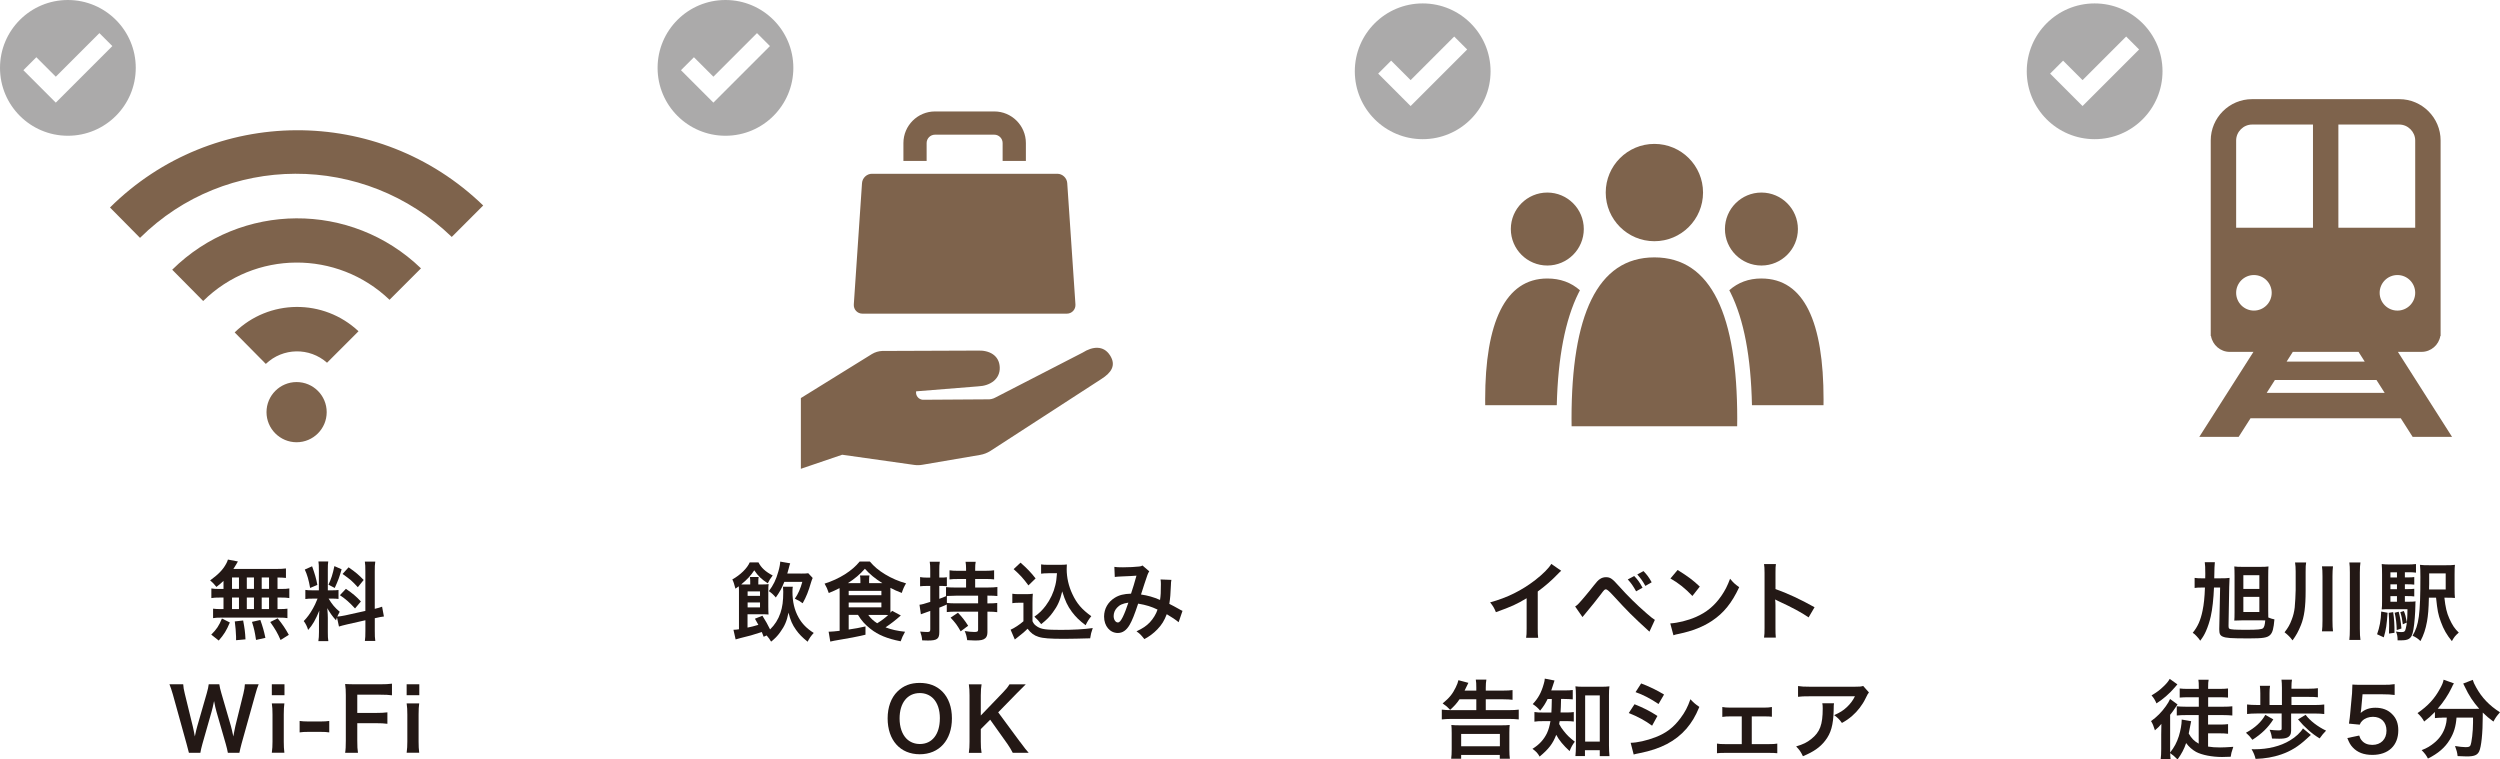<svg viewBox="0 0 1016.86 308.92" xmlns="http://www.w3.org/2000/svg"><g fill="#231815"><path d="m90.9 236.28c-.98.95-1.51 1.37-2.87 2.45-1.08-1.33-1.54-1.82-2.56-2.66 3.29-2.38 5.22-4.34 6.51-6.76.31-.59.6-1.19.73-1.71l4.06.77q-.28.42-.73 1.26c-.35.59-.63 1.05-1.12 1.79h16.98c2.14 0 3.33-.07 4.41-.21v3.85c-1.16-.1-1.65-.14-3.43-.17v4.66h1.37c1.65 0 2.42-.03 3.43-.21v3.92c-1.02-.17-1.82-.21-3.43-.21h-1.37v4.69h.7c1.65 0 2.42-.04 3.33-.17v3.85c-.91-.17-1.75-.21-3.25-.21h-23.87c-1.37 0-2.14.04-3.12.21v-3.85c.95.14 1.86.17 3.43.17h.81v-4.69h-1.51c-1.58 0-2.38.04-3.43.21v-3.92c1.02.18 1.79.21 3.43.21h1.51v-3.25zm-4.97 21.84c2.14-2.1 3.15-3.6 4.34-6.54l3.22 1.61c-1.44 3.4-2.35 4.83-4.52 7.35l-3.05-2.42zm8.44-18.59h2.83v-4.66h-2.83zm0 8.19h2.83v-4.69h-2.83zm1.65 12.67v-1.43c0-1.33-.28-4.48-.52-6.2l3.4-.38c.6 3.19.81 4.73.95 7.67l-3.82.35zm7.28-20.86v-4.66h-2.91v4.66zm0 8.19v-4.69h-2.91v4.69zm.84 12.57c-.52-3.4-.73-4.38-1.65-7.35l3.4-.77c.98 2.77 1.44 4.31 2.06 7.28l-3.82.84zm5.29-20.76v-4.66h-2.98v4.66zm0 8.19v-4.69h-2.98v4.69zm4.69 12.6c-1.26-2.91-2.14-4.38-4.2-7.32l3.01-1.5c2.03 2.49 3.08 4.06 4.55 6.72z"/><path d="m137.06 251.12c-.18.46-.21.63-.39 1.19-1.47-1.64-2.45-3.01-3.54-4.94.17 2.38.21 2.87.21 3.99v5.78c0 1.68.04 2.59.21 3.64h-4.06c.18-1.12.25-2.17.25-3.71v-4.52c0-1.4.07-3.04.14-4.2-1.58 3.85-2.7 5.81-4.55 7.88-.39-1.37-1.02-2.62-1.79-3.61 1.47-1.5 2.59-3.04 3.78-5.18.73-1.29.88-1.65 1.85-3.96h-1.82c-1.54 0-2.31.04-3.15.17v-3.71c.8.14 1.54.17 3.15.17h2.35v-8.3c0-1.58-.04-2.59-.18-3.43h3.99c-.14.91-.17 1.71-.17 3.4v8.33h1.65c1.33 0 1.93-.04 2.7-.14v3.64c-.84-.1-1.54-.14-2.77-.14h-1.26c1.3 2.21 2.59 3.78 4.52 5.36-.49.88-.63 1.19-.98 1.96.8-.04 2.03-.25 3.22-.49l8.19-1.82v-16c0-2.03-.04-2.98-.21-4.06h4.24c-.18 1.16-.21 2.1-.21 4.03v15.19c1.44-.35 2.06-.53 2.98-.88l.74 3.99c-.95.11-1.93.28-3.36.63l-.35.07v5.11c0 1.96.03 3.01.21 4.13h-4.24c.17-1.19.21-2.03.21-4.17v-4.24l-7.42 1.68c-1.54.35-2.56.63-3.33.88l-.81-3.75zm-10.12-20.79c1.12 3.12 1.65 4.9 2.14 7.56l-2.94 1.26c-.56-3.22-1.19-5.39-2.17-7.49l2.98-1.33zm12.01 1.22c-.91 3.22-1.37 4.45-2.8 7.6l-2.56-1.33c1.12-2.34 1.72-4.17 2.42-7.56zm1.75 7.95c2.77 1.89 4.27 3.18 6.09 5.15l-2.38 2.83c-2.45-2.62-3.64-3.68-6.16-5.39zm1.09-8.75c3.01 2.1 4.13 3.08 6.13 5.15l-2.38 2.94c-2.59-2.77-2.77-2.91-6.2-5.39z"/><path d="m92.68 306.19c-.14-.84-.49-2.34-.84-3.54l-3.75-13.02c-.39-1.37-.7-2.7-1.02-4.48-.39 2-.74 3.36-1.05 4.48l-3.71 13.02c-.42 1.58-.7 2.7-.81 3.54h-4.66q-.17-.88-.95-3.61l-5.57-20.09c-.6-2.03-.95-3.12-1.4-4.17h5.6c.07 1.19.24 2.24.63 3.78l3.26 13.34c.25 1.08.63 2.87.84 4.1.46-2.17.7-3.15.98-4.13l3.89-13.51c.42-1.47.67-2.63.77-3.57h4.31c.1.84.42 2.21.8 3.5l3.92 13.48c.25.91.42 1.61.98 4.24q.17-.81.38-2.03c.1-.56.39-1.93.46-2.24l3.26-13.2c.35-1.33.56-2.77.6-3.75h5.6c-.49 1.19-.81 2.13-1.37 4.17l-5.6 20.06c-.25.98-.42 1.61-.49 1.93q-.28.98-.38 1.71h-4.69z"/><path d="m115.71 278.33v4.45h-5.15v-4.45zm-.04 7.77c-.17 1.29-.25 2.45-.25 4.58v10.92c0 1.92.07 3.12.25 4.58h-5.11c.21-1.58.28-2.8.28-4.55v-10.99c0-1.92-.07-3.12-.28-4.55h5.11z"/><path d="m121.87 293.24c1.02.14 1.89.21 3.29.21h5.43c1.44 0 2.31-.07 3.33-.21v4.66c-1.16-.17-1.89-.21-3.33-.21h-5.43c-1.37 0-2.14.04-3.29.21z"/><path d="m145.32 301.15c0 2.49.07 3.71.28 5.04h-5.22c.21-1.19.28-2.66.28-4.97v-18.45c0-1.93-.07-2.94-.28-4.55 1.44.07 2.31.11 4.45.11h9.8c2.21 0 3.33-.07 4.8-.25v4.73c-1.26-.18-2.56-.25-4.8-.25h-9.31v7.42h7.49c2.17 0 3.4-.07 4.76-.24v4.66c-1.29-.17-2.62-.25-4.76-.25h-7.49z"/><path d="m170.55 278.33v4.45h-5.15v-4.45zm-.04 7.77c-.17 1.29-.25 2.45-.25 4.58v10.92c0 1.92.07 3.12.25 4.58h-5.11c.21-1.58.28-2.8.28-4.55v-10.99c0-1.92-.07-3.12-.28-4.55h5.11z"/></g><path d="m196.54 83.58c-42.57-41.19-109.99-40.69-151.8.82l12.21 12.35c34.89-34.59 91.19-34.82 126.8-.38z" fill="#7e634c" fill-rule="evenodd"/><path d="m70.05 109.71 12.59 12.72c20.96-20.66 54.51-20.86 75.8-.49l12.79-12.79c-28.37-27.35-73.24-27.08-101.18.55z" fill="#7e634c" fill-rule="evenodd"/><path d="m145.83 134.74c-14.22-13.35-36.42-13.19-50.38.47l12.67 12.81c6.94-6.64 17.76-6.8 24.9-.48l12.81-12.81z" fill="#7e634c" fill-rule="evenodd"/><path d="m108.4 167.64c0-6.76 5.48-12.24 12.24-12.24s12.24 5.48 12.24 12.24-5.49 12.24-12.24 12.24-12.24-5.49-12.24-12.24z" fill="#7e634c" fill-rule="evenodd"/><path d="m27.61 0c-15.25 0-27.61 12.36-27.61 27.61s12.36 27.61 27.61 27.61 27.61-12.36 27.61-27.61-12.37-27.61-27.61-27.61zm-4.91 41.75-13.19-13.2 5.27-5.27 7.92 7.92 17.73-17.73 5.27 5.27-23.01 23.01z" fill="#595757" opacity=".5"/><path d="m310.63 259.03c-.35-.94-.49-1.29-.77-1.96-4.13 1.33-4.83 1.54-8.65 2.45-.7.17-1.5.38-2 .56l-.88-3.92c.7 0 1.33-.07 2.24-.21v-15.23c0-.8 0-1.33-.07-2.24-.49.38-.7.53-1.37.95-.52-2-.77-2.77-1.26-3.75 3.29-1.82 6.09-4.59 7.07-6.93h3.57c1.05 2.13 2.87 3.82 5.78 5.32-1.12 1.5-1.23 1.68-2 3.19-2.59-1.68-3.88-2.91-5.5-5.29-1.33 2.07-2.91 3.78-5.32 5.74.56.03.91.03 1.79.03h1.89v-1.26c0-.63-.03-1.16-.14-1.79h3.57c-.11.56-.14 1.12-.14 1.75v1.29h1.33c1.16 0 2-.03 2.87-.14-.11.8-.14 1.5-.14 2.87v6.16c0 1.47.03 2.28.1 3.33-.95-.07-1.44-.11-2.77-.11h-5.78v5.43c1.54-.31 2.56-.56 4.41-1.12-.42-.8-.67-1.22-1.4-2.49l3.04-1.22c1.44 2.31 2.1 3.5 3.12 5.57 1.89-1.82 3.29-3.99 4.2-6.65.84-2.48 1.16-4.83 1.16-8.65 0-.67-.07-1.61-.1-2.07h3.99c-.11.49-.14 1.23-.14 2.1 0 4.03.8 7.42 2.49 10.43 1.4 2.52 3.36 4.52 6.16 6.27-1.12 1.23-1.75 2.1-2.49 3.57-2.24-1.82-3.43-3.04-4.69-4.79-1.54-2.14-2.28-3.89-3.08-7.04-.67 3.4-1.54 5.43-3.4 7.98-1.12 1.58-2.14 2.59-3.68 3.82-.59-1.02-.98-1.54-1.82-2.52l-1.23.56zm-1.5-16.66v-1.82h-5.04v1.82zm-5.04 4.69h5.04v-2h-5.04zm21.63-13.76c1.64 0 2.38-.04 3.04-.14l1.79 1.92c-.35.81-.46 1.16-.67 1.82-1.05 3.61-1.92 5.85-3.4 8.47-1.01-.77-1.54-1.08-3.19-1.85 1.37-1.96 2.31-4.13 3.05-6.86h-7.32c-1.05 2.66-1.79 3.96-3.46 6.37-1.16-1.33-1.65-1.75-2.83-2.59 1.85-2.45 2.94-4.69 3.85-7.95.49-1.68.74-3.12.77-4.06l4.06.7c-.21.56-.35 1.01-.59 2.03-.25.84-.39 1.43-.6 2.13h5.5z" fill="#231815"/><path d="m345.2 250.11v5.95c3.36-.53 3.64-.56 6.83-1.26v3.36c-3.71.88-6.44 1.4-12.71 2.45-.46.11-.91.18-1.61.35l-.67-4.03h.52c.46 0 2.56-.17 3.96-.35v-15.79c0-.42 0-.67-.04-1.58-1.65.84-2.42 1.19-4.38 2-.63-1.82-.8-2.21-1.71-3.82 6.06-1.92 11.2-5.18 14.28-9h4.13c1.79 2.1 3.61 3.64 6.23 5.22 2.59 1.58 5.5 2.83 8.51 3.67-.74 1.19-1.26 2.35-1.75 3.89-1.89-.7-3.08-1.26-4.62-2.07v8.54c0 .7 0 1.02.03 1.58.28-.31.35-.42.67-.77l3.54 1.89c-2.21 1.96-4.13 3.43-6.23 4.83 2.49.94 4.69 1.43 7.95 1.79-.88 1.54-1.33 2.55-1.79 3.88-5.5-1.08-9.17-2.59-12.25-5.04-2.31-1.82-3.68-3.36-5.11-5.71h-3.78zm4.76-12.92v-1.02c0-.98-.04-1.54-.17-2.1h3.85c-.11.63-.14 1.12-.14 2.1v1.02h5.39c-2.97-1.86-5.11-3.64-7.11-5.85-1.96 2.24-4.06 4.03-6.9 5.85zm-4.76 4.9h13.3v-1.75h-13.3zm0 4.94h13.3v-1.96h-13.3zm7.95 3.08c.98 1.37 2.1 2.42 3.64 3.4 1.85-1.16 2.91-1.92 4.48-3.36-.77-.04-1.37-.04-2.14-.04h-5.99z" fill="#231815"/><path d="m401.63 245.42h.56c1.43 0 2.38-.04 3.43-.17v3.75c-1.05-.14-2.03-.21-3.43-.21h-.56v8.4c0 1.08-.31 1.96-.88 2.42-.77.67-1.86.91-4.13.91-.77 0-1.37-.04-3.22-.14-.21-1.5-.46-2.48-1.02-3.71 1.54.25 2.8.38 3.96.38s1.5-.17 1.5-.95v-7.32h-8.82c-1.68 0-2.7.04-3.92.17v-3.08c-1.61.74-2 .88-3.04 1.29v9.94c0 2.77-.91 3.43-4.66 3.43-.63 0-1.15-.04-2.31-.07-.14-1.47-.32-2.21-.81-3.57 1.29.1 2.17.17 2.94.17.91 0 1.16-.21 1.16-1.05v-7.53q-1.82.67-2.45.88c-.35.11-.98.35-1.37.49l-.56-3.88c.88-.07 1.89-.35 4.38-1.16v-6.48h-1.58c-.95 0-1.71.04-2.56.14v-3.75c.88.17 1.58.21 2.59.21h1.54v-2.91c0-1.65-.04-2.42-.21-3.54h4.1c-.18 1.05-.21 1.92-.21 3.5v2.94h1.12c.88 0 1.29-.04 1.96-.14v3.64c-.63-.07-1.19-.1-1.93-.1h-1.15v5.25c1.19-.42 1.54-.56 2.91-1.16l-.18.04v-3.64c.88.1 2.35.17 3.92.17h4.24v-3.47h-3.19c-1.58 0-2.55.04-3.54.17v-3.71c.98.14 1.92.21 3.54.21h3.19v-1.05c0-.98-.07-1.75-.21-2.63h4.13c-.17.88-.21 1.54-.21 2.59v1.08h4.13c1.61 0 2.56-.07 3.57-.21v3.71c-.98-.14-1.96-.17-3.54-.17h-4.17v3.47h5.08c1.61 0 2.97-.07 3.96-.21v3.67c-.91-.1-2.17-.17-4.06-.17v3.12zm-12.92-3.12c-1.12 0-2.87.07-3.57.11v2.83c1.12.14 2.17.17 3.88.17h8.82v-3.12h-9.14zm.95 6.93c1.75 1.86 2.66 2.98 4.13 5.29l-3.04 2.27c-1.47-2.55-1.96-3.25-4.1-5.57l3.01-2z" fill="#231815"/><path d="m411.77 241.5c.91.14 1.47.17 2.8.17h2.87c1.05 0 1.86-.04 2.66-.17-.1 1.15-.14 1.89-.14 3.85v7.32c.53 1.12.84 1.47 2 2.24 1.68 1.05 3.5 1.29 9.52 1.29 5.08 0 9.52-.25 12.99-.74-.6 1.68-.81 2.56-1.05 4.17-3.12.1-8.19.21-10.61.21-5.74 0-8.58-.21-10.4-.81-1.82-.56-3.08-1.5-4.45-3.29-1.12 1.12-1.96 1.86-3.61 3.12-.59.46-.8.63-1.05.84q-.35.28-.53.42l-1.71-3.99c1.5-.63 3.71-2.1 5.22-3.43v-7.53h-2.14c-.98 0-1.5.04-2.38.17v-3.85zm3.33-12.64c2.52 2.21 4.41 4.17 6.12 6.41l-2.91 2.84c-2.17-2.94-3.29-4.17-6.02-6.62l2.8-2.62zm11.27 4.31c-1.19 0-2.03.04-2.91.17v-3.78c.77.14 1.51.17 2.91.17h5.01c1.12 0 1.89-.04 2.56-.14-.07.8-.07 1.29-.07 1.89 0 3.43.8 6.97 2.31 10.15 1.79 3.85 3.88 6.27 7.7 9-.98 1.19-1.58 2.17-2.31 3.67-2.56-1.92-3.99-3.33-5.6-5.46-1.75-2.35-2.73-4.48-3.92-8.3-.88 3.71-1.86 5.92-3.82 8.54-1.29 1.79-2.38 2.91-4.73 4.79-.94-1.26-1.47-1.82-2.76-3.04 2.13-1.54 3.18-2.59 4.62-4.48 1.86-2.49 3.19-5.36 3.89-8.33.35-1.43.49-2.45.67-4.87h-3.54z" fill="#231815"/><path d="m453.25 230.57c.8.14 1.68.18 3.54.18 2.1 0 5.22-.14 6.51-.32.7-.07.95-.14 1.4-.42l2.76 2.38c-.31.42-.49.81-.74 1.47-.17.42-2.31 6.86-2.62 7.95 2.73.39 5.08 1.05 7.74 2.21.28-1.79.35-3.22.35-6.48 0-.77-.04-1.16-.14-1.85l4.41.17c-.14.74-.17 1.01-.21 2.34-.11 3.08-.28 5.18-.63 7.42 1.12.56 2.66 1.37 3.75 2 .95.56 1.08.6 1.61.84l-1.58 4.62c-1.02-.88-3.04-2.24-4.83-3.26-.98 2.59-2.03 4.31-3.82 6.16-1.54 1.61-3.29 2.91-5.29 3.96-1.47-1.82-1.82-2.17-3.19-3.15 2.63-1.26 3.99-2.17 5.43-3.67 1.4-1.51 2.56-3.4 3.12-5.18-2.49-1.19-4.55-1.86-7.88-2.42-1.54 4.62-2.45 6.86-3.46 8.61-1.29 2.24-2.87 3.33-4.8 3.33-3.22 0-5.6-2.83-5.6-6.65 0-3.22 1.58-5.95 4.34-7.67 1.82-1.12 3.67-1.58 6.62-1.68.91-2.77 1.33-4.1 2.21-7.32-1.79.14-2.62.18-6.05.32-1.44.07-2.07.11-2.77.21l-.17-4.1zm1.05 16.66c-.88.95-1.33 2.13-1.33 3.36 0 1.44.77 2.59 1.71 2.59.67 0 1.19-.63 2-2.21.7-1.4 1.54-3.57 2.28-5.85-2.34.35-3.57.91-4.66 2.1z" fill="#231815"/><path d="m383.27 281.27c2.55 2.56 3.92 6.37 3.92 10.92 0 8.86-5.15 14.6-13.09 14.6s-13.06-5.71-13.06-14.6c0-4.52 1.4-8.4 3.99-10.92 2.42-2.38 5.32-3.5 9.03-3.5s6.83 1.12 9.21 3.5zm-.98 10.92c0-3.54-.98-6.37-2.77-8.16-1.43-1.4-3.29-2.13-5.39-2.13-5.04 0-8.23 3.99-8.23 10.33 0 3.5 1.02 6.44 2.84 8.26 1.43 1.4 3.29 2.13 5.42 2.13 5.01 0 8.12-3.99 8.12-10.43z" fill="#231815"/><path d="m414.91 301.75c2.1 2.83 2.49 3.33 3.5 4.45h-6.48c-.52-1.05-1.4-2.52-2.21-3.67l-6.97-9.8-3.82 3.82v5.15c0 2.07.07 3.05.32 4.52h-5.18c.21-1.58.28-2.66.28-4.52v-18.83c0-1.89-.07-3.04-.28-4.51h5.18c-.21 1.15-.32 2.52-.32 4.51v8.16l8.93-9.28c1.37-1.4 2.03-2.24 2.73-3.39h6.62c-1.02 1.01-2.17 2.13-3.71 3.71l-7.49 7.67 8.89 12.04z" fill="#231815"/><path d="m451.47 144.51c-2.59-4.07-7.03-3.68-11.11-1.09l-35.35 18.2c-1.09.63-2.34.91-3.59.81l-26.1.17c-1.73-.14-2.97-1.72-2.69-3.43l25.31-2.03c4.82-.21 8.91-2.95 8.7-7.77s-4.21-6.99-9.04-6.77l-38.8.15c-1.47.07-2.84.49-4.03 1.19s-.01 0-.01 0c-.29.17-29.01 17.97-29.01 17.97v28.77l16.8-5.72 29.3 4.14c1.08.15 2.19.14 3.27-.05l23.53-4.02c1.51-.26 2.95-.82 4.24-1.65l45.08-29.22c4.08-2.59 6.11-5.57 3.52-9.64z" fill="#7e634c"/><path d="m376.9 65.46v-7.28c0-1.87 1.52-3.4 3.4-3.4h24.11c1.87 0 3.4 1.52 3.4 3.4v7.28h9.46v-7.28c0-7.09-5.77-12.85-12.85-12.85h-24.11c-7.09 0-12.85 5.77-12.85 12.85v7.28h9.46z" fill="#7e634c"/><path d="m437.43 123.81c.14 2.07-1.45 3.77-3.52 3.77h-83.11c-2.08 0-3.66-1.7-3.52-3.77l3.34-49.36c.14-2.07 1.96-3.77 4.03-3.77h75.41c2.08 0 3.89 1.7 4.03 3.77z" fill="#7e634c"/><path d="m295.08 0c-15.25 0-27.61 12.36-27.61 27.61s12.36 27.61 27.61 27.61 27.61-12.36 27.61-27.61-12.36-27.61-27.61-27.61zm-4.91 41.75-13.19-13.2 5.27-5.27 7.92 7.92 17.73-17.73 5.27 5.27-23.01 23.01z" fill="#595757" opacity=".5"/><g fill="#231815"><path d="m635.02 232.15c-.59.53-.77.67-1.29 1.23-2.63 2.73-5.25 5.01-8.26 7.21v14.95c0 1.92.03 2.94.17 3.89h-4.9c.17-1.02.21-1.72.21-3.78v-12.32c-4.1 2.45-6.06 3.36-12.5 5.67-.74-1.82-1.12-2.42-2.35-3.99 6.93-1.89 12.81-4.8 18.38-9.1 3.12-2.42 5.5-4.83 6.51-6.55l4.03 2.8z"/><path d="m640.69 246.68c.56-.35.84-.6 1.26-1.02 1.01-1.01 4.45-5.08 6.27-7.46 1.19-1.54 1.92-2.31 2.62-2.73.74-.49 1.54-.7 2.38-.7 1.72 0 2.56.56 5.22 3.57 3.61 4.03 7.21 7.6 11.34 11.17 1.86 1.61 2.49 2.1 3.33 2.62l-2.21 4.8c-7-6.41-8.58-7.98-14.81-14.77q-2.24-2.45-2.84-2.45c-.56 0-.7.1-2.13 2.03-1.47 1.96-3.82 4.87-6.27 7.81-.53.59-.7.84-1.19 1.43l-2.98-4.3zm24.01-12.39c1.47 1.54 2.14 2.45 3.4 4.76l-2.62 1.47c-1.16-2.1-2.07-3.43-3.4-4.83zm4.55 4.03c-1.08-1.96-2-3.22-3.29-4.66l2.52-1.37c1.4 1.47 2.24 2.55 3.33 4.55l-2.55 1.47z"/><path d="m679.37 253.57c3.01-.17 7.18-1.19 10.36-2.59 4.38-1.89 7.63-4.58 10.4-8.58 1.54-2.24 2.52-4.17 3.57-7 1.37 1.65 1.93 2.17 3.71 3.43-2.98 6.41-6.3 10.54-11.1 13.72-3.57 2.38-7.91 4.1-13.34 5.25-1.4.28-1.5.31-2.31.59l-1.29-4.83zm2.98-21.74c4.17 2.59 6.33 4.2 9.03 6.76l-3.01 3.82c-2.8-2.98-5.67-5.29-8.93-7.11l2.91-3.46z"/><path d="m717.51 259.35c.18-1.12.21-2.07.21-3.92v-22.44c0-1.72-.07-2.63-.21-3.57h4.83c-.14 1.05-.17 1.5-.17 3.67v6.51c4.79 1.68 10.29 4.24 15.89 7.39l-2.42 4.13c-2.91-2-6.58-3.99-12.43-6.69-.81-.39-.91-.42-1.19-.6.11.98.14 1.4.14 2.38v9.24c0 1.82.03 2.73.14 3.89h-4.8z"/><path d="m593.65 284.42c-1.15 1.72-2.1 2.73-3.81 4.31-1.12-1.19-1.44-1.5-3.05-2.62 2.77-2.28 4.03-3.85 5.32-6.51.56-1.12.95-2.17 1.09-2.94l4.06 1.08c-.84 1.75-1.37 2.8-1.54 3.15h4.76v-1.22c0-1.54-.04-2.28-.21-3.26h4.31c-.17 1.02-.25 1.82-.25 3.29v1.19h7.07c1.75 0 2.8-.07 3.82-.21v3.96c-.95-.14-2.17-.21-3.78-.21h-7.11v4.41h9.42c1.75 0 2.94-.07 3.99-.21v3.99c-1.16-.14-2.35-.21-3.96-.21h-23.35c-1.61 0-2.73.07-3.99.21v-3.99c1.19.14 2.24.21 3.85.21h10.19v-4.41h-6.83zm-3.39 24.19c.14-.94.21-2.38.21-3.92v-6.48c0-1.65-.04-2.42-.14-3.33 1.05.1 1.89.14 3.5.14h16.77c1.58 0 2.42-.04 3.46-.14-.1.91-.14 1.68-.14 3.33v6.51c0 1.79.07 2.87.21 3.88h-4.1v-1.54h-15.72v1.54h-4.06zm4.06-5.08h15.75v-5.01h-15.75z"/><path d="m629.49 284.28c-.98 2-1.65 3.04-3.05 4.76-.91-1.08-1.68-1.79-3.01-2.66 2.24-2.38 3.5-4.69 4.48-8.19.28-.91.38-1.5.42-2.17l3.96.77c-.17.46-.28.77-.59 1.82-.21.74-.42 1.33-.74 2.21h5.29c1.64 0 2.48-.03 3.46-.17v3.82c-1.01-.1-2.13-.17-3.46-.17h-1.3q-.07 3.71-.21 5.5h2.1c1.5 0 2.31-.03 3.29-.17v3.85c-.95-.14-1.89-.17-3.4-.17h-2.34c-.07.49-.11.67-.21 1.19.8 1.44 1.08 1.86 1.82 2.77 1.37 1.75 2.42 2.77 4.55 4.41-.91 1.16-1.47 2.17-2.13 3.82-2.52-2.31-4.27-4.41-5.43-6.62-1.37 3.57-3.01 5.74-6.76 8.86-.77-1.4-1.47-2.13-2.91-3.15 2.77-1.71 4.59-3.71 5.88-6.33.67-1.44 1.08-2.91 1.44-4.94h-2.7c-1.86 0-2.8.04-3.82.21v-3.92c1.01.18 1.89.21 3.92.21h2.98c.07-1.08.14-2.94.17-5.5h-1.71zm15.19 23.24h-3.89c.11-1.12.21-2.62.21-4.03v-20.62c0-1.4-.07-2.55-.21-3.71 1.02.14 1.72.17 3.22.17h7.35c1.4 0 2.24-.04 3.26-.17-.14 1.12-.18 2.1-.18 3.71v20.27c0 1.61.07 3.12.21 4.41h-3.96v-2.42h-6.02v2.38zm.07-5.88h5.95v-18.8h-5.95z"/><path d="m664.84 286.45c3.61 1.44 6.3 2.8 9.31 4.76l-2.17 3.96c-2.8-2.06-5.92-3.75-9.49-5.15l2.34-3.57zm-1.58 15.68c2.66-.04 6.48-.88 10.12-2.28 4.34-1.68 7.32-3.96 10.12-7.7 1.89-2.52 2.98-4.62 4.06-7.74 1.43 1.51 1.96 1.96 3.64 3.12-1.61 3.89-3.08 6.3-5.25 8.86-4.45 5.11-10.4 8.23-19.01 9.94-1.26.25-1.75.35-2.45.56zm4.27-24.15c3.61 1.4 6.37 2.73 9.31 4.52l-2.24 3.85c-3.19-2.14-6.3-3.78-9.35-4.83z"/><path d="m712.51 302.66h7.14c1.64 0 2.28-.04 3.25-.21v3.92c-1.01-.1-1.71-.14-3.25-.14h-18.03c-1.58 0-2.28.04-3.25.14v-3.92c.98.17 1.61.21 3.22.21h6.86v-11.27h-4.69c-1.29 0-2.03.04-3.22.21v-4.03c.95.17 1.79.25 3.19.25h13.76c1.47 0 2.24-.07 3.22-.25v3.96c-.95-.11-1.47-.14-3.19-.14h-5v11.27z"/><path d="m745.97 286.07c-.11.67-.11.7-.14 2.83-.14 5.99-1.09 9.35-3.47 12.39-2.1 2.7-4.66 4.48-9.03 6.3-.91-1.89-1.37-2.52-2.76-3.99 2.83-.84 4.41-1.61 6.12-2.98 3.57-2.83 4.69-5.85 4.69-12.46 0-1.05-.03-1.37-.17-2.1h4.76zm14.21-4.41c-.49.59-.49.63-1.4 2.45-1.23 2.59-3.26 5.21-5.39 7.04-1.4 1.23-2.56 2-4.2 2.91-1.05-1.47-1.58-2-3.15-3.18 2.34-1.05 3.67-1.86 5.11-3.22 1.43-1.33 2.52-2.77 3.33-4.45h-18.38c-2.45 0-3.33.04-4.76.21v-4.38c1.33.21 2.42.28 4.83.28h18.27c2.1 0 2.42-.04 3.4-.31l2.35 2.66z"/></g><path d="m716.45 78.32c-8.2 0-14.84 6.65-14.84 14.84s6.65 14.84 14.84 14.84 14.84-6.65 14.84-14.84-6.65-14.84-14.84-14.84z" fill="#7e634c"/><path d="m629.36 78.32c-8.2 0-14.84 6.65-14.84 14.84s6.65 14.84 14.84 14.84 14.84-6.65 14.84-14.84-6.65-14.84-14.84-14.84z" fill="#7e634c"/><path d="m716.45 113.27c-5.17 0-9.52 1.63-13.07 4.78.19.37.38.74.57 1.12 5.38 10.92 8.22 25.89 8.65 45.63h29.1c.01-.77.02-1.54.02-2.32 0-31.3-7.76-49.2-25.28-49.2z" fill="#7e634c"/><path d="m642.08 119.14c.18-.36.37-.72.55-1.07-3.57-3.15-7.97-4.79-13.27-4.79-17.12 0-25.28 17.9-25.28 49.2 0 .78 0 1.55.02 2.32h29.11c.47-19.43 3.44-34.77 8.86-45.65z" fill="#7e634c"/><path d="m672.91 58.53c-10.93 0-19.79 8.86-19.79 19.79s8.86 19.79 19.79 19.79 19.79-8.86 19.79-19.79-8.86-19.79-19.79-19.79z" fill="#7e634c"/><path d="m706.58 173.38c.02-1.03.03-2.06.03-3.09 0-41.73-10.35-65.6-33.7-65.6s-33.7 23.87-33.7 65.6c0 1.04.01 2.07.03 3.09z" fill="#7e634c"/><path d="m578.67 1.39c-15.25 0-27.61 12.36-27.61 27.61s12.36 27.61 27.61 27.61 27.61-12.36 27.61-27.61-12.36-27.61-27.61-27.61zm-4.91 41.75-13.19-13.2 5.27-5.27 7.92 7.92 17.73-17.73 5.27 5.27-23.01 23.01z" fill="#595757" opacity=".5"/><path d="m906.45 254.73c0 .52.07.77.32.98.53.35 2.1.46 7.07.46 4.41 0 6.06-.17 6.62-.63.49-.42.77-1.33.91-3.19-1.68-.04-1.86-.04-2.14-.04h-6.9c-1.92.04-3.12.07-3.54.11.07-.84.1-1.86.1-3.29v-14.91c0-1.68-.04-2.87-.1-3.82.84.14 1.82.17 3.61.17h6.58c1.89 0 2.87-.03 3.71-.17-.07 1.12-.11 1.89-.11 4.27v13.69c0 1.29 0 1.92.04 2.8 1.16.45 1.58.59 2.49.77-.32 3.71-.74 5.32-1.71 6.3-1.12 1.16-2.91 1.44-8.58 1.44-7.49 0-9.35-.14-10.75-.74-1.05-.46-1.4-1.16-1.4-2.91v-.28l.35-16.77h-2.49c-.18 4.52-.67 8.96-1.33 11.8-.46 2.07-1.19 4.27-1.96 5.99-.67 1.47-1.15 2.31-2.31 3.85-.46-.73-.56-.84-1.47-1.85-.74-.77-.84-.88-1.58-1.37 2.03-2.49 3.19-5.08 3.99-8.96.56-2.7.84-5.46.98-9.45h-1.12c-1.47 0-2.28.04-3.08.17v-4.1c.98.14 1.54.18 3.01.18h1.3c.03-.88.03-.98.03-1.82 0-2.49-.07-3.68-.21-4.73h4.1q-.17 1.08-.25 6.55h2.17c2.17 0 3.22-.04 4.06-.18-.1 1.58-.1 1.93-.14 3.61l-.28 16.07zm6.02-15.19h6.51v-5.57h-6.51zm0 9.38h6.51v-6.16h-6.51z" fill="#231815"/><path d="m937.8 240.34c0 6.55-.56 10.54-1.92 13.93-1.01 2.52-1.96 4.24-3.4 6.2-1.01-1.33-1.82-2.17-3.25-3.29 1.47-1.89 2.17-3.12 2.94-5.22.59-1.5.98-3.08 1.19-4.87.14-1.33.39-5.5.39-7.07v-7.56c0-1.47-.07-2.49-.25-3.68h4.51c-.17.91-.21 1.75-.21 3.78v7.77zm11.13-9.98c-.14 1.23-.21 2.24-.21 4.03v17.92c0 2.1.07 3.33.21 4.48h-4.48c.14-1.19.21-2.42.21-4.45v-17.96c0-1.92-.07-2.94-.21-4.03h4.48zm11.17-1.58c-.17 1.16-.25 2.14-.25 4.13v22.68c0 2.28.07 3.43.25 4.69h-4.52c.14-1.19.21-2.52.21-4.69v-22.68c0-1.96-.04-2.94-.21-4.13z" fill="#231815"/><path d="m971.13 249.23c-.35 5.04-.63 6.86-1.54 10.01l-2.73-1.26c1.05-2.94 1.54-5.57 1.68-9.24zm7.04-4.48h1.44c1.47 0 2.13-.04 2.91-.14-.07.49-.07.63-.07 1.33-.04 3.4-.38 7.7-.8 10.08-.39 2.24-.88 3.25-1.89 3.85-.8.46-1.58.59-3.61.59h-.95v-.42c0-1.16-.21-2.17-.67-3.15 1.09.17 1.61.21 2.24.21 1.16 0 1.47-.25 1.75-1.37.52-2.17.67-3.89.7-7.95h-7.35c-1.33 0-2.21.03-3.12.1.11-.88.14-1.75.14-3.43v-10.78c0-2.06-.04-3.12-.14-4.24 1.05.14 1.96.18 3.92.18h6.2c1.68 0 2.59-.04 3.82-.18v3.5c-.95-.14-1.68-.17-2.94-.17h-1.58v2.1h1.16c1.23 0 1.96-.04 2.66-.14v3.08c-.77-.1-1.54-.14-2.66-.14h-1.16v1.96h1.16c1.23 0 1.96-.04 2.66-.14v3.12c-.77-.11-1.54-.14-2.66-.14h-1.16v2.28zm-4.76 4.24c.42 2.87.53 4.94.53 8.4l-2.24.31c.07-1.43.07-2.03.07-3.25 0-2.31-.04-3.08-.17-5.18l1.82-.28zm1.54-16.21h-2.66v2.1h2.66zm0 4.9h-2.66v1.96h2.66zm-2.66 4.79v2.28h2.66v-2.28zm3.36 6.34c.56 2.13.91 4.27 1.12 6.83l-1.92.63c-.04-2.45-.32-4.8-.84-7.04zm2.1-.28c.53 1.26.84 2.45 1.23 4.66l-1.65.74c-.25-2.07-.49-3.22-1.02-4.94zm16.49-5.43c.42 3.85.95 6.13 2 8.47 1.26 2.76 2.17 4.13 3.85 5.74-1.43 1.23-1.92 1.86-2.8 3.47-2.03-2.45-3.4-4.83-4.48-7.84-1.12-3.05-1.4-4.55-1.96-9.84h-2.91c-.11 4.62-.32 7.11-.77 9.7-.59 3.19-1.33 5.43-2.66 7.95-1.08-1.05-1.79-1.51-3.22-2.17 2.59-4.27 3.19-8.72 3.19-23.94 0-2.55-.04-3.64-.17-4.9 1.05.14 2 .17 3.99.17h6.41c1.93 0 2.84-.03 3.82-.17-.1.88-.14 1.58-.14 3.78v5.88c0 1.86.04 2.83.14 3.82-.67-.07-1.71-.11-3.08-.11h-1.19zm.53-3.33v-6.54h-6.72v4.3c-.04.74-.04 1.19-.04 1.3v.94z" fill="#231815"/><path d="m894.32 290.86h-5.32c-1.23 0-2.28.03-3.61.17v-3.75c1.08.1 2.21.17 3.67.17h5.29v-3.85h-4.2c-1.3 0-2.49.04-3.57.14v-3.71c1.05.14 1.96.17 3.57.17h4.2v-.53c0-1.61-.04-2.38-.17-3.18h4.17c-.17.77-.21 1.54-.21 3.12v.59h4.48c1.65 0 2.52-.04 3.61-.17v3.71c-1.08-.1-2.17-.14-3.5-.14h-4.58v3.85h6.2c1.44 0 2.56-.04 3.64-.17v3.75c-1.16-.11-2.35-.17-3.64-.17h-6.23v3.85h4.59c1.47 0 2.45-.03 3.54-.17v3.92c-1.08-.14-2.14-.18-3.54-.18h-4.59v5.39c1.5.25 3.08.35 4.87.35 1.37 0 2.59-.07 5.39-.25-.84 2.52-.84 2.62-1.05 4.03-2.49.1-2.73.1-3.54.1-4.03 0-8.16-.8-10.54-2.06-1.5-.84-2.91-2.03-4.06-3.61-.74 2.31-1.89 4.48-3.5 6.69-1.3-1.33-1.72-1.71-2.98-2.59.04 1.12.07 1.65.17 2.42h-4.03c.14-1.08.21-2.42.21-4.06v-5.95c0-1.47 0-1.96.07-4.3-.91 1.08-1.26 1.47-2.63 2.62-.59-1.89-.88-2.62-1.58-3.75 2.38-1.72 4.17-3.5 5.92-5.92.91-1.26 1.47-2.21 1.82-3.08l3.04 2.21q-.25.32-1.01 1.5c-.56.88-1.08 1.58-2 2.73v15.33c1.71-2.17 2.7-4.03 3.54-6.65.7-2.28 1.16-4.83 1.16-6.44v-.32l3.85.67q-.18.7-.67 3.4c-.07.42-.11.7-.32 1.61 1.08 1.93 2.28 3.15 4.06 4.13v-11.62zm-8.68-12.5q-.18.21-1.12 1.3c-2.03 2.42-4.9 4.9-7.39 6.44-.56-1.33-1.08-2.17-2-3.26 2.13-1.26 3.33-2.13 4.94-3.71 1.22-1.16 1.89-2 2.45-3.01z" fill="#231815"/><path d="m924.66 292.61c-2.17 3.4-4.76 5.88-8.51 8.3-.84-1.16-1.61-2-2.62-2.87 3.71-2 6.27-4.38 7.88-7.28l3.25 1.86zm16.87-5.85c1.65 0 2.73-.07 3.85-.21v3.88c-1.16-.14-2.28-.21-3.85-.21h-9.63v7c0 1.44-.56 2.38-1.71 2.83-.67.28-1.68.42-3.15.42-.42 0-2.1-.04-2.91-.07-.21-1.5-.42-2.28-.98-3.57 1.29.14 2.45.25 3.46.25 1.16 0 1.44-.14 1.44-.67v-6.2h-10.08c-1.65 0-2.87.07-3.99.21v-3.88c1.16.14 2.31.21 3.99.21h1.4v-4.73c0-1.23-.07-2.1-.17-3.08h4.13c-.17.94-.21 1.75-.21 3.08v4.73h5.04v-6.97c0-1.4-.07-2.42-.18-3.33h4.27c-.14.88-.21 1.71-.21 3.01v.67h7.11c1.61 0 2.59-.07 3.64-.21v3.71c-1.01-.14-1.85-.17-3.64-.17h-7.11v3.29h9.49zm-1.61 12.18q-.56.53-1.61 1.47c-3.46 3.22-6.55 5.11-10.5 6.48-3.19 1.08-6.37 1.65-10.36 1.79-.42-1.58-.77-2.45-1.64-3.96.49.04.88.04 1.12.04 5.6 0 10.61-1.23 14.53-3.61 2.31-1.37 4.31-3.26 5.25-4.87l3.22 2.66zm-2.13-8.19c1.82 2.42 4.9 4.8 8.33 6.44-1.12 1.16-1.54 1.65-2.62 3.15-3.15-1.89-6.12-4.52-8.79-7.74l3.08-1.86z" fill="#231815"/><path d="m959.59 299.16c.32 1.01.56 1.47 1.05 2.03.98 1.19 2.45 1.79 4.31 1.79 3.46 0 5.74-2.31 5.74-5.78s-2.17-5.64-5.5-5.64c-1.71 0-3.25.56-4.34 1.61-.49.49-.74.81-1.05 1.58l-4.38-.42c.35-2.49.38-2.66.46-3.64l.8-8.68c.04-.63.11-1.82.14-3.57 1.05.07 1.86.11 3.71.11h8.61c2.42 0 3.29-.04 4.87-.28v4.41c-1.54-.21-2.91-.28-4.83-.28h-8.23l-.56 6.13c-.04.28-.11.77-.21 1.47 1.71-1.47 3.57-2.13 5.99-2.13 2.83 0 5.11.84 6.83 2.62 1.71 1.68 2.49 3.78 2.49 6.58 0 6.16-4.03 9.98-10.54 9.98-3.47 0-6.06-.98-7.98-3.04-.95-1.01-1.43-1.86-2.21-3.82l4.83-1.01z" fill="#231815"/><path d="m993.37 291.91c-1.19 0-2.07.07-2.98.17v-2.49c-1.68 1.72-2.56 2.49-4.38 3.89-.6-1.19-1.44-2.24-2.7-3.43 4.34-3.01 6.96-5.88 9.21-10.05.84-1.54 1.23-2.49 1.4-3.54l4.2 1.5c-.35.53-.52.84-.94 1.79-1.3 2.77-3.36 5.88-5.64 8.51.95.07 1.12.07 1.82.07h12.88c.84 0 1.33 0 2.17-.04-2.45-2.77-4.27-5.53-5.78-8.79-.14-.35-.49-1.05-.73-1.47l3.88-1.51c.25.91.6 1.65 1.37 3.05 2.31 4.2 5.32 7.35 9.7 10.15-1.47 1.71-1.75 2.1-2.66 3.78-1.93-1.44-2.8-2.17-4.34-3.68v1.19c0 7.25-.59 12.78-1.47 14.63-.77 1.54-2.03 2.03-5.15 2.03-.7 0-1.26-.03-3.61-.14-.17-1.54-.42-2.38-1.05-4.1 1.68.28 3.22.46 4.24.46 1.29 0 1.68-.14 2-.67.52-1.05 1.08-5.67 1.08-9.31v-2.03h-6.72c-.28 3.64-1.05 6.2-2.73 8.96-1.92 3.22-4.76 5.64-8.89 7.7-.67-1.29-1.23-2.06-2.56-3.43 2.17-.81 3.61-1.68 5.43-3.22 2.45-2.1 3.99-4.79 4.58-7.98.11-.6.14-1.02.21-2.03h-1.85z" fill="#231815"/><path d="m981.34 177.68h16.01l-22.02-34.56h9.62c3.82 0 7.02-2.8 7.64-6.46h.11v-79.54c0-9.23-7.55-16.79-16.79-16.79h-59.92c-9.23 0-16.79 7.55-16.79 16.79v79.55h.11c.62 3.65 3.82 6.46 7.64 6.46h9.62l-22.02 34.56h16.01l4.81-7.55h61.14l4.81 7.55zm-6.2-51.35c-3.99 0-7.23-3.24-7.23-7.23s3.24-7.23 7.23-7.23 7.23 3.24 7.23 7.23-3.24 7.23-7.23 7.23zm-24.02-75.67h24.79c3.5 0 6.46 2.96 6.46 6.46v35.51h-31.25zm-41.58 6.46c0-3.5 2.96-6.46 6.46-6.46h24.79v41.97h-31.25zm0 61.98c0-3.99 3.24-7.23 7.23-7.23s7.23 3.24 7.23 7.23-3.24 7.23-7.23 7.23-7.23-3.24-7.23-7.23zm49.78 24.02 2.52 3.96h-31.77l2.52-3.96zm-37.35 16.67 3.34-5.24h41.3l3.34 5.24h-47.97z" fill="#7e634c"/><path d="m851.98 1.39c-15.25 0-27.61 12.36-27.61 27.61s12.36 27.61 27.61 27.61 27.61-12.36 27.61-27.61-12.36-27.61-27.61-27.61zm-4.91 41.75-13.19-13.2 5.27-5.27 7.92 7.92 17.73-17.73 5.27 5.27-23.01 23.01z" fill="#595757" opacity=".5"/></svg>